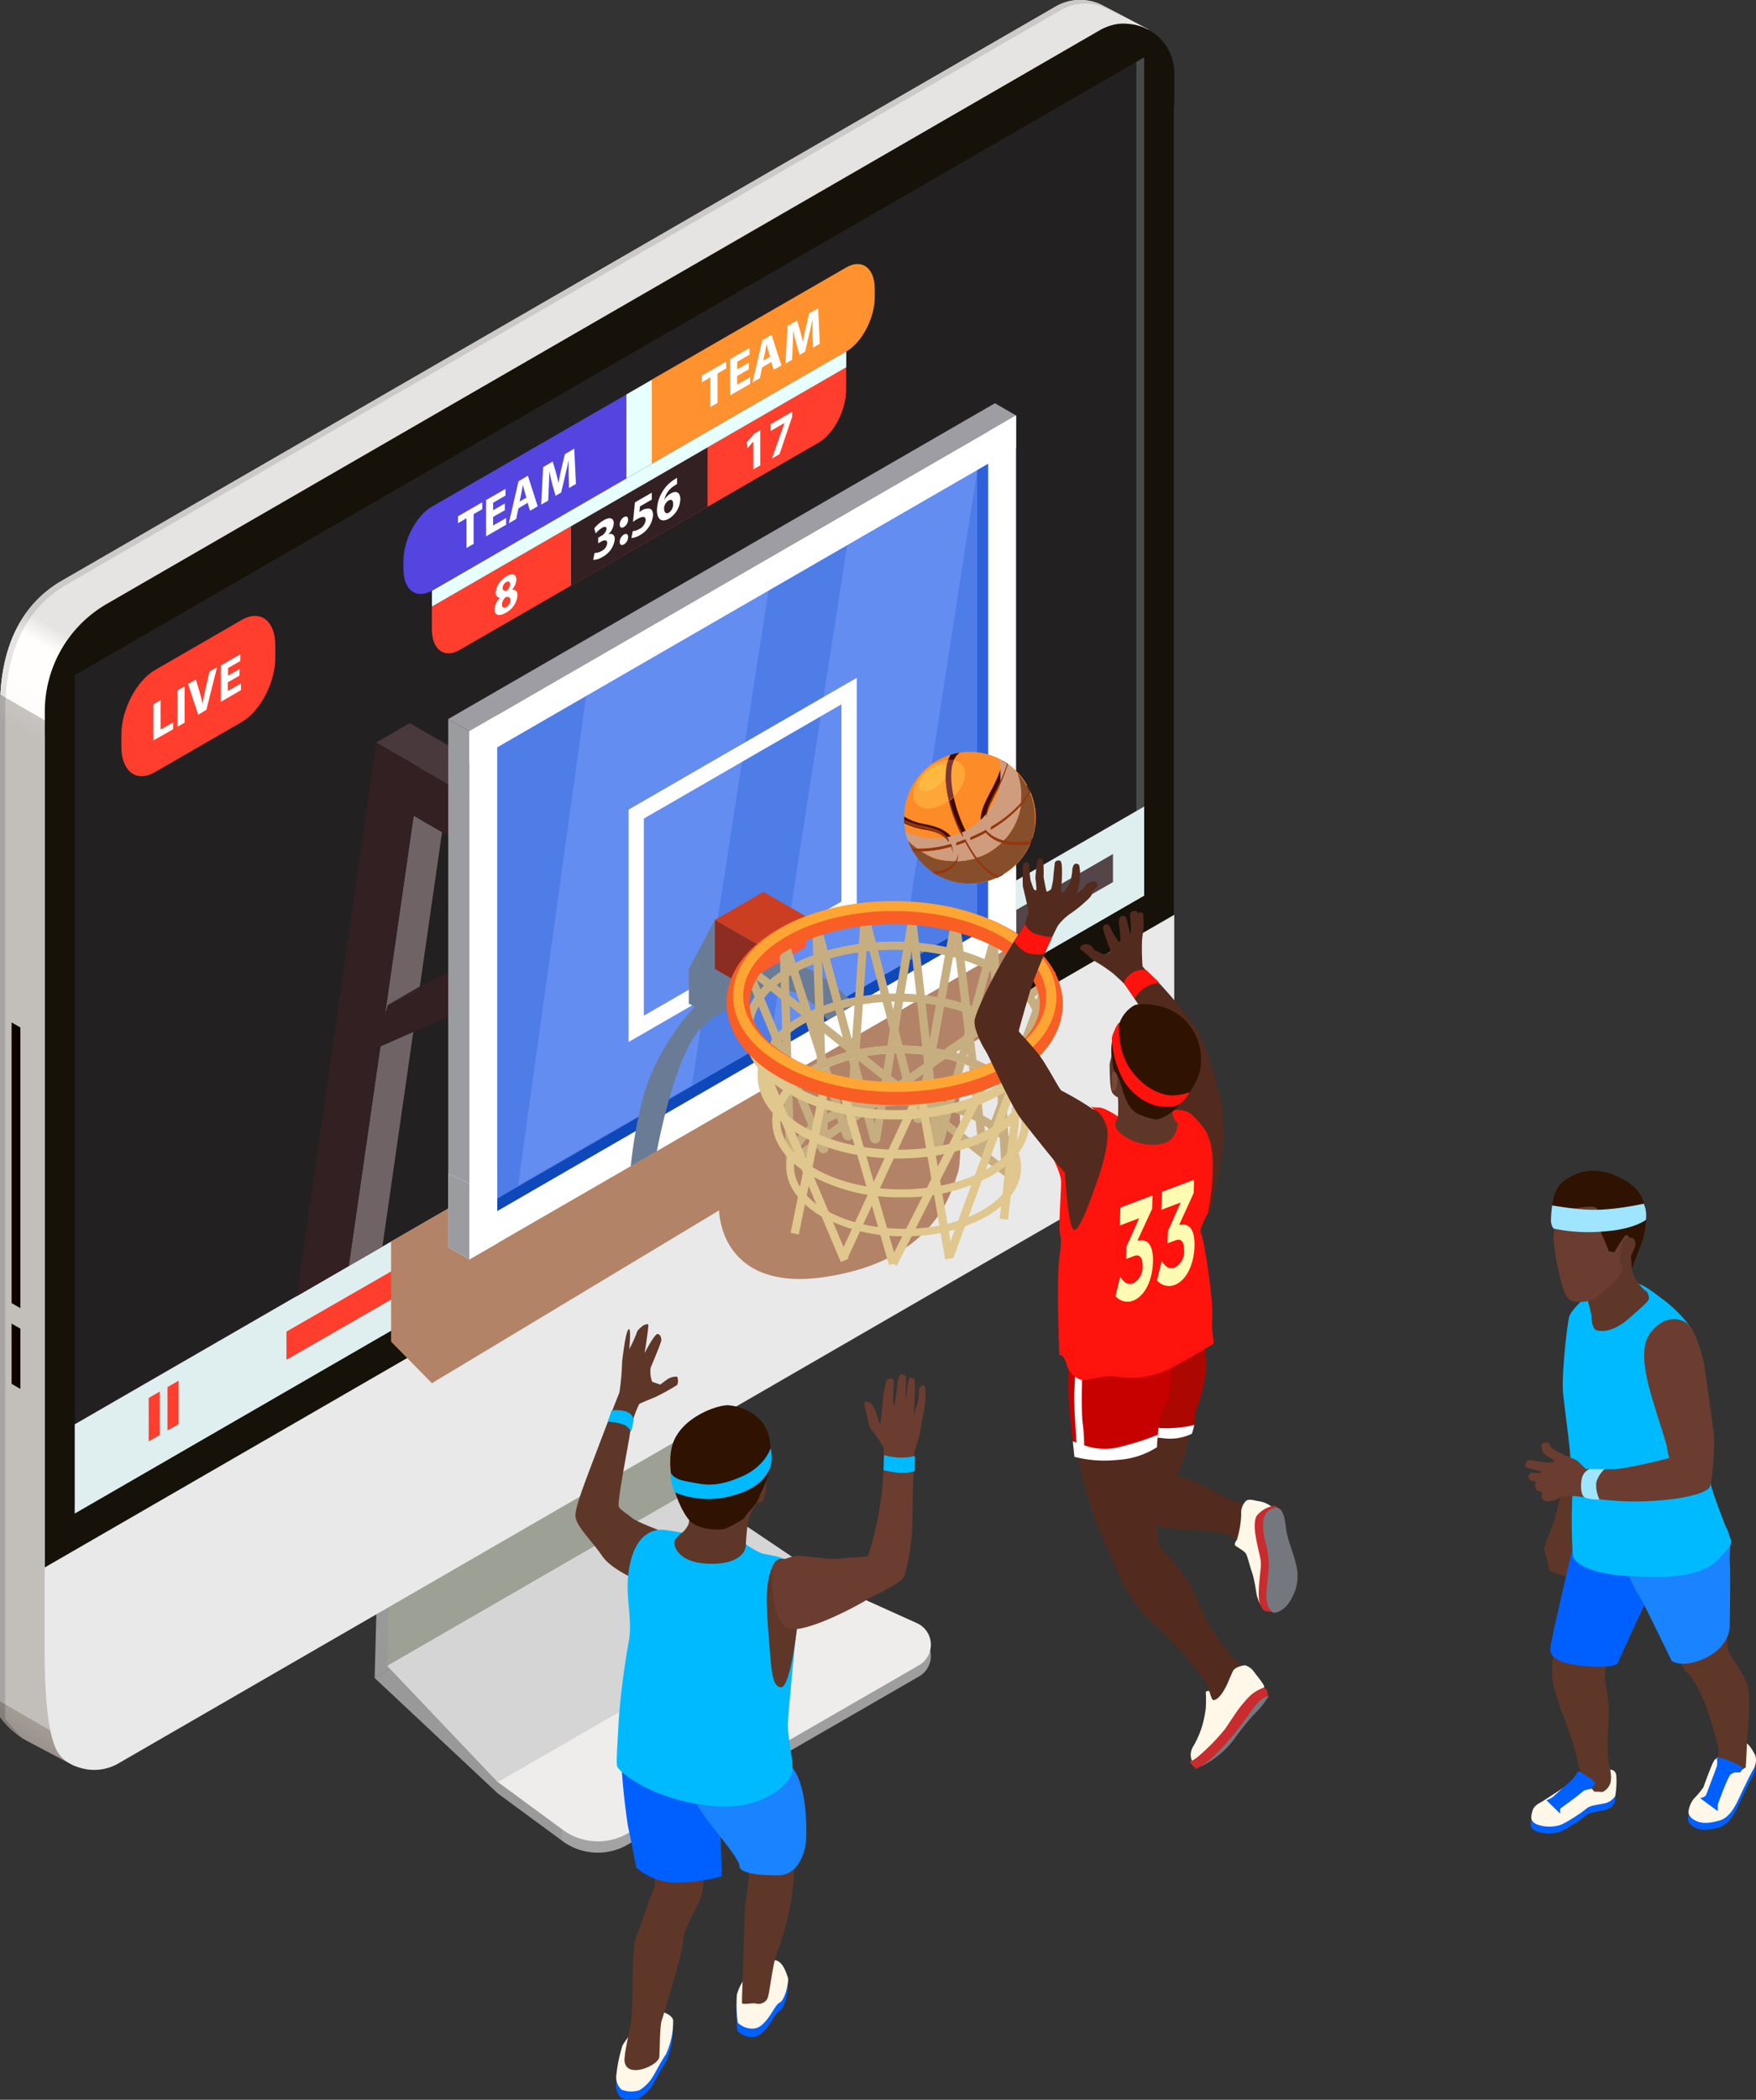 <svg xmlns="http://www.w3.org/2000/svg" xmlns:xlink="http://www.w3.org/1999/xlink" viewBox="0 0 313.37 374.5"><rect x="0" y="0" width="313.37" height="374.5" fill="#333333" stroke="none"/><defs><style>.cls-1{isolation:isolate;}.cls-2{fill:url(#_ÂÁ_Ï_ÌÌ_È_ËÂÌÚ_15);}.cls-3{fill:#999;}.cls-4{fill:#efedeb;}.cls-5{fill:#9da094;}.cls-6{fill:#d5d5d5;}.cls-7{fill:url(#_ÂÁ_Ï_ÌÌ_È_ËÂÌÚ_311);}.cls-8{fill:url(#_ÂÁ_Ï_ÌÌ_È_ËÂÌÚ_315);}.cls-9{fill:#e9e9e9;}.cls-10{fill:#161209;}.cls-11{fill:#232021;}.cls-12{fill:#484949;}.cls-13{fill:#0d0300;}.cls-14{fill:#5445e0;}.cls-15{fill:#ff922e;}.cls-16{fill:#e8ffff;}.cls-17{fill:#fff;}.cls-18{fill:#ff3e2e;}.cls-19{fill:#322023;}.cls-20{fill:#dfeff0;}.cls-21{fill:#544548;}.cls-22{fill:#b38367;}.cls-22,.cls-29,.cls-53,.cls-54{mix-blend-mode:multiply;}.cls-23{fill:#706366;}.cls-24{fill:#49393c;}.cls-25{fill:#eae9e7;}.cls-26{fill:#4f7de7;}.cls-27{fill:#638df1;}.cls-28{fill:#0f48ba;}.cls-29{fill:#6a7c95;}.cls-30{fill:#cc3e22;}.cls-31{fill:#ff5a35;}.cls-32{fill:#8d2d22;}.cls-33{fill:#9b9ca0;}.cls-34{fill:#2d60da;}.cls-35{fill:#9e9da3;}.cls-36{fill:#c7ae81;}.cls-37{fill:#e0c78d;}.cls-38{fill:#f95e25;}.cls-39{fill:#ffa534;}.cls-40{fill:#5e3729;}.cls-41{fill:#00baff;}.cls-42{fill:#0060ff;}.cls-43{fill:#fff7e8;}.cls-44{fill:#1a83ff;}.cls-45{fill:#2f1300;}.cls-46{fill:#6a3d30;}.cls-47{fill:#9fe5ff;}.cls-48{fill:#fd8b27;}.cls-49{fill:#ffa638;}.cls-50{fill:#ffb940;}.cls-51{fill:#793835;}.cls-52{fill:#3f0a06;}.cls-53{fill:#874e2b;}.cls-54{fill:#cf9d7e;}.cls-55{fill:#95360c;}.cls-56{fill:#522b1e;}.cls-57{fill:#ac0700;}.cls-58{fill:#c70000;}.cls-59{fill:#f8c5a1;}.cls-60{fill:#75777e;}.cls-61{fill:#c82c2f;}.cls-62{fill:#ff130c;}.cls-63{fill:#7a483b;}.cls-64{fill:#fffbb3;}</style><linearGradient id="_ÂÁ_Ï_ÌÌ_È_ËÂÌÚ_15" x1="93.19" y1="299.15" x2="126.89" y2="299.15" gradientUnits="userSpaceOnUse"><stop offset="0.01" stop-color="#999"/><stop offset="0.01" stop-color="#9a9a9a"/><stop offset="0.21" stop-color="#9a9a9a"/><stop offset="0.21" stop-color="#a3a3a3"/><stop offset="0.98" stop-color="#a3a3a3"/><stop offset="0.98" stop-color="#9e9e9e"/></linearGradient><linearGradient id="_ÂÁ_Ï_ÌÌ_È_ËÂÌÚ_311" x1="5.26" y1="319.62" x2="194.92" y2="-8.89" gradientUnits="userSpaceOnUse"><stop offset="0" stop-color="#928982"/><stop offset="0.02" stop-color="#948b84"/><stop offset="0.02" stop-color="#99918b"/><stop offset="0.03" stop-color="#a49c96"/><stop offset="0.03" stop-color="#b2aca7"/><stop offset="0.03" stop-color="#c2beba"/><stop offset="0.43" stop-color="#c2beba"/><stop offset="0.44" stop-color="#c8c5c1"/><stop offset="0.44" stop-color="#dcdad7"/><stop offset="0.44" stop-color="#eceae8"/><stop offset="0.44" stop-color="#f7f6f3"/><stop offset="0.44" stop-color="#fdfcfa"/><stop offset="0.45" stop-color="#fffefc"/><stop offset="0.47" stop-color="#fffefc"/><stop offset="0.48" stop-color="#e6e4e2"/><stop offset="0.98" stop-color="#e6e4e2"/><stop offset="0.98" stop-color="#fbfbfb"/></linearGradient><linearGradient id="_ÂÁ_Ï_ÌÌ_È_ËÂÌÚ_315" x1="-33.7" y1="297.11" x2="155.96" y2="-31.39" gradientUnits="userSpaceOnUse"><stop offset="0" stop-color="#78706b"/><stop offset="0.02" stop-color="#7a726d"/><stop offset="0.02" stop-color="#807874"/><stop offset="0.03" stop-color="#8a847f"/><stop offset="0.03" stop-color="#999490"/><stop offset="0.03" stop-color="#a8a4a1"/><stop offset="0.43" stop-color="#a8a4a1"/><stop offset="0.44" stop-color="#aeaaa7"/><stop offset="0.44" stop-color="#c2bfbd"/><stop offset="0.44" stop-color="#d2d0ce"/><stop offset="0.44" stop-color="#dddbd9"/><stop offset="0.44" stop-color="#e3e2e0"/><stop offset="0.45" stop-color="#e5e4e2"/><stop offset="0.47" stop-color="#e5e4e2"/><stop offset="0.48" stop-color="#cccac8"/><stop offset="0.98" stop-color="#cccac8"/><stop offset="0.98" stop-color="#e1e1e1"/></linearGradient></defs><title>Asset 1</title><g class="cls-1"><g id="Layer_2" data-name="Layer 2"><g id="Layer_1-2" data-name="Layer 1"><g id="_Group_" data-name="&lt;Group&gt;"><g id="_Group_2" data-name="&lt;Group&gt;"><path id="_Path_" data-name="&lt;Path&gt;" class="cls-2" d="M112,329l52-30a4.22,4.22,0,0,0-.37-7.51L149.24,285l-28-17.15-54.4,31.41,22,20.61,11.56,8.5A10.61,10.61,0,0,0,112,329Z"/><polygon id="_Path_2" data-name="&lt;Path&gt;" class="cls-3" points="69.13 212.91 123.53 181.5 121.26 267.86 66.86 299.26 69.13 212.91"/><path id="_Path_3" data-name="&lt;Path&gt;" class="cls-4" d="M112,327l52-30a4.22,4.22,0,0,0-.37-7.51L149.24,283l-25.71-17.28L69.13,297.1l19.73,20.74,11.56,8.5A10.61,10.61,0,0,0,112,327Z"/><polygon id="_Path_4" data-name="&lt;Path&gt;" class="cls-5" points="70.64 214.32 125.04 182.91 123.53 265.69 69.13 297.1 70.64 214.32"/><polygon id="_Path_5" data-name="&lt;Path&gt;" class="cls-6" points="88.86 317.84 149.24 282.98 123.53 265.69 69.13 297.1 88.86 317.84"/></g><g id="_Group_3" data-name="&lt;Group&gt;"><g id="_Group_4" data-name="&lt;Group&gt;"><path id="_Path_6" data-name="&lt;Path&gt;" class="cls-7" d="M205,5.27,196.7.93h0a8.71,8.71,0,0,0-8.32.24L11.06,103.56C4.22,107.51,0,114.82,0,126.28V306.23a15,15,0,0,0,4.92,4.33h0L13.34,315,18,307.51l172.49-99.59c6.84-3.95,11.05-25.32,11.05-33.22V10.62Z"/><path id="_Path_7" data-name="&lt;Path&gt;" class="cls-8" d="M.93,306.86V126.91c0-11.46,4.22-18.77,11.06-22.71L189.29,1.82a8.71,8.71,0,0,1,8.32-.24h0l7.27,3.82.07-.11L196.7.93h0a8.71,8.71,0,0,0-8.32.24L11.06,103.56C4.22,107.51,0,114.82,0,126.28V306.23c0-.23,1.79,2.46,4.3,4C2.29,308.62.93,306.21.93,306.86Z"/><path class="cls-9" d="M209.55,17.68v161.2c0,22-4.21,29.27-11.06,33.22l-26.14,15.08-47.93,27.69-25,14.41L21.2,314.47a8.64,8.64,0,0,1-6.7.88,8.49,8.49,0,0,1-2.19-.92,5.57,5.57,0,0,1-2.52-3c-1-2.44-1.7-6.86-1.83-15.6q0-1.47,0-3.11V130.65c0,6.16,4.23-19,11.07-22.9L74.52,75.68l54.25-31.31,25-14.42L196.33,5.36a8.64,8.64,0,0,1,5-1.16C205.71,4.5,209.55,26.84,209.55,17.68Z"/><path id="_Path_8" data-name="&lt;Path&gt;" class="cls-10" d="M209.56,13V163.15L8,279.55V126.89A22.12,22.12,0,0,1,19,107.74l55.5-32.05,54.24-31.3,25-14.43,42.58-24.6a7.79,7.79,0,0,1,1.08-.52,10.16,10.16,0,0,1,1.08-.36,6.89,6.89,0,0,1,1.1-.22,7.62,7.62,0,0,1,1.76,0A8.8,8.8,0,0,1,209.56,13Z"/><polygon id="_Clipping_Path_" data-name="&lt;Clipping Path&gt;" class="cls-11" points="204.18 10.24 204.18 159.74 13.34 269.94 13.34 120.42 72.87 86.05 127.12 54.72 152.09 40.31 200 12.65 204.18 10.24"/><polygon id="_Path_9" data-name="&lt;Path&gt;" class="cls-12" points="202.79 11.03 202.79 158.83 13.34 268.22 13.34 269.93 204.18 159.74 204.18 10.23 202.79 11.03"/></g><g id="_Group_5" data-name="&lt;Group&gt;"><polygon id="_Path_10" data-name="&lt;Path&gt;" class="cls-13" points="3.64 183.26 2.07 182.35 2.07 232.41 3.64 233.32 3.64 183.26"/><polygon id="_Path_11" data-name="&lt;Path&gt;" class="cls-13" points="3.64 236.97 2.07 236.07 2.07 246.81 3.64 247.72 3.64 236.97"/></g><path class="cls-14" d="M111.78,85.33l-34.7,20c-2.81,1.62-5.09-.1-5.09-3.85v-1.39c0-3.75,2.28-8.11,5.09-9.73l34.7-20Z"/><path class="cls-15" d="M116.32,82.71l34.7-20c2.81-1.62,5.09-6,5.09-9.73V51.55c0-3.75-2.28-5.47-5.09-3.85l-34.7,20Z"/><polygon class="cls-16" points="116.32 82.71 111.78 85.33 111.78 70.35 116.32 67.73 116.32 82.71"/><path class="cls-17" d="M83.24,92.44l-1.52.88V92.09l4.34-2.51v1.23l-1.54.89V97l-1.27.73Z"/><path class="cls-17" d="M90.09,91,88,92.19v1.54l2.32-1.34v1.2l-3.59,2.07V89.19l3.48-2v1.2L88,89.66V91l2.08-1.2Z"/><path class="cls-17" d="M92.51,90.67l-.39,1.89-1.32.76,1.73-7.48,1.67-1,1.76,5.46-1.37.79-.44-1.41Zm1.43-1.92-.35-1.17c-.09-.33-.19-.76-.28-1.09h0c-.08.43-.17,1-.25,1.39l-.34,1.57Z"/><path class="cls-17" d="M101.47,84.68c0-.76,0-1.68,0-2.63h0c-.18.93-.42,2-.64,2.88l-.69,2.92-1,.58-.6-2.16c-.18-.65-.37-1.46-.51-2.23h0c0,.89-.06,1.91-.09,2.73l-.11,2.52L96.57,90l.36-6.69,1.7-1,.55,1.84c.18.64.35,1.35.48,2l0,0c.15-.84.34-1.8.54-2.64l.6-2.5,1.68-1,.3,6.31-1.24.72Z"/><path class="cls-18" d="M43.13,128.78l-15.47,8.93c-3.32,1.92-6-.12-6-4.55V131c0-4.43,2.7-9.58,6-11.5l15.47-8.93c3.32-1.92,6,.12,6,4.55v2.14C49.15,121.71,46.45,126.86,43.13,128.78Z"/><path class="cls-17" d="M27.38,125.61l1.27-.73v5.25l2.25-1.3v1.23l-3.52,2Z"/><path class="cls-17" d="M32.94,122.41v6.48l-1.27.73v-6.48Z"/><path class="cls-17" d="M35.37,127.48,33.56,122l1.4-.81.69,2.34a20,20,0,0,1,.5,2h0c.14-.86.32-1.73.51-2.58l.72-3.18,1.36-.78-1.9,7.58Z"/><path class="cls-17" d="M42.73,120.5l-2.08,1.2v1.54L43,121.89v1.2l-3.59,2.08v-6.48l3.48-2v1.2l-2.2,1.27v1.35l2.08-1.2Z"/><path class="cls-17" d="M126.77,67.3l-1.52.88V67l4.34-2.51v1.23l-1.54.89v5.25l-1.27.73Z"/><path class="cls-17" d="M133.63,65.86l-2.08,1.2V68.6l2.32-1.34v1.2l-3.59,2.07V64.05l3.48-2v1.2l-2.2,1.27v1.35l2.08-1.2Z"/><path class="cls-17" d="M136,65.54l-.39,1.89-1.32.76,1.73-7.48,1.67-1,1.76,5.46-1.37.79-.44-1.41Zm1.43-1.92-.35-1.17c-.09-.33-.19-.76-.28-1.09h0c-.08.43-.17,1-.25,1.39l-.34,1.57Z"/><path class="cls-17" d="M145,59.55c0-.76,0-1.68,0-2.63h0c-.18.93-.42,2-.64,2.88l-.69,2.92-1,.58-.6-2.16c-.18-.65-.37-1.46-.51-2.23h0c0,.89-.06,1.91-.09,2.73l-.11,2.52-1.18.68.36-6.69,1.7-1,.55,1.84c.18.64.35,1.35.48,2l0,0c.15-.84.34-1.8.54-2.64l.6-2.5L146,55l.3,6.31L145.1,62Z"/><path class="cls-18" d="M146.08,78.95,82,115.94c-2.73,1.57-4.93-.1-4.93-3.73v-4L151,65.5v4C151,73.15,148.81,77.38,146.08,78.95Z"/><polygon class="cls-19" points="126.27 90.39 101.91 104.45 101.91 93.85 126.27 79.79 126.27 90.39"/><polygon class="cls-16" points="151.02 65.5 77.08 108.19 77.08 105.37 151.02 62.68 151.02 65.5"/><path class="cls-17" d="M106.1,98.62a2.47,2.47,0,0,0,1.26-.35,1.77,1.77,0,0,0,1-1.4c0-.62-.54-.59-1.09-.27l-.52.3v-1l.49-.29a1.77,1.77,0,0,0,1-1.28c0-.37-.26-.5-.8-.19a4.61,4.61,0,0,0-1.13,1l-.26-.91a6.2,6.2,0,0,1,1.68-1.44c1.16-.67,1.8-.34,1.8.52a2.88,2.88,0,0,1-1,2v0c.65-.24,1.18,0,1.18.85a4.08,4.08,0,0,1-2.23,3.19,3,3,0,0,1-1.62.5Z"/><path class="cls-17" d="M111.33,94c-.44.25-.74.05-.74-.45a1.59,1.59,0,0,1,.75-1.32c.44-.26.74-.07.75.45a1.57,1.57,0,0,1-.75,1.31Zm0,3.1c-.44.25-.74.05-.74-.45a1.59,1.59,0,0,1,.75-1.31c.44-.26.74-.07.75.45a1.57,1.57,0,0,1-.75,1.31Z"/><path class="cls-17" d="M116.33,89.09l-2.11,1.22-.12,1,.35-.22a2.13,2.13,0,0,1,1.43-.38c.41.08.66.45.66,1.19a4.52,4.52,0,0,1-2.34,3.54,3.28,3.28,0,0,1-1.52.52l.23-1.23a2.83,2.83,0,0,0,1.22-.4,2,2,0,0,0,1.09-1.58c0-.64-.44-.78-1.53-.15a6.71,6.71,0,0,0-.73.48l.35-3.48,3-1.73Z"/><path class="cls-17" d="M120.82,86.34a5,5,0,0,0-.49.3,3.87,3.87,0,0,0-1.78,2.52h0A3.15,3.15,0,0,1,119.73,88c.91-.53,1.68-.23,1.68,1.07a4.27,4.27,0,0,1-2,3.41c-1.46.84-2.17,0-2.17-1.48a6.6,6.6,0,0,1,1-3.35,6.53,6.53,0,0,1,2.09-2.12,3.6,3.6,0,0,1,.51-.3ZM119.4,91.4a1.79,1.79,0,0,0,.73-1.53c0-.58-.27-.92-.81-.61a1.81,1.81,0,0,0-.75,1,1.14,1.14,0,0,0-.06.41c0,.65.3,1.09.88.75Z"/><path class="cls-17" d="M90.35,102.79c1.27-.74,1.8-.19,1.8.57a2.91,2.91,0,0,1-.8,1.83v0c.54-.08,1,.17,1,1a3.9,3.9,0,0,1-2.1,3.11c-1.38.8-2,.27-2-.57a3.22,3.22,0,0,1,1-2.13v0c-.53,0-.79-.37-.79-.92a3.67,3.67,0,0,1,1.91-2.86Zm0,5.47a1.5,1.5,0,0,0,.75-1.21c0-.55-.36-.67-.86-.53a1.84,1.84,0,0,0-.66,1.31c0,.46.29.71.76.43Zm0-4.45a1.31,1.31,0,0,0-.65,1.1c0,.42.33.5.76.41a1.68,1.68,0,0,0,.55-1.11c0-.39-.19-.67-.65-.4Z"/><path class="cls-17" d="M134.43,78.74h0l-1,1.17-.21-1,1.45-1.61,1-.6V83l-1.23.71Z"/><path class="cls-17" d="M141.36,73.44v.91L139.11,81l-1.35.78L140,75.44v0l-2.5,1.44v-1.2Z"/><polygon id="_Path_12" data-name="&lt;Path&gt;" class="cls-20" points="204.18 143.85 204.18 159.74 13.34 269.94 13.34 254.03 204.18 143.85"/><polygon class="cls-21" points="198.62 152.31 198.62 157.32 93.47 218.14 93.47 213.12 198.62 152.31"/><polygon class="cls-18" points="94.2 212.74 94.2 217.76 51.12 242.52 51.12 237.49 94.2 212.74"/><polygon class="cls-18" points="28.52 255.92 26.54 257.07 26.54 249.33 28.52 248.18 28.52 255.92"/><polygon class="cls-18" points="31.87 253.99 29.89 255.13 29.89 247.39 31.87 246.25 31.87 253.99"/><polygon class="cls-19" points="94.77 209.81 94.77 219.96 92.17 221.46 92.17 211.31 94.77 209.81"/><path class="cls-22" d="M69.79,221.44v17.84l7.29,7.42,51.25-30.83s0,14.86,19.25,11.83,22.17-15,23.35-18.5-.29-21.64-.29-21.64l10-5.65.91-13.49L90.84,209.29Z"/><g id="_Group_6" data-name="&lt;Group&gt;"><polygon id="_Path_13" data-name="&lt;Path&gt;" class="cls-23" points="68.24 222.34 62.24 225.8 75.04 137 81.03 133.54 68.24 222.34"/><polygon id="_Path_14" data-name="&lt;Path&gt;" class="cls-24" points="81.03 133.54 75.04 137 67.13 132.43 73.12 128.97 81.03 133.54"/><polygon id="_Path_15" data-name="&lt;Path&gt;" class="cls-19" points="52.96 231.18 62.24 225.8 75.04 137 67.13 132.43 52.96 231.18"/></g><g id="_Group_7" data-name="&lt;Group&gt;"><polygon id="_Path_16" data-name="&lt;Path&gt;" class="cls-25" points="117.67 163.91 111.67 167.37 111.67 158.15 117.67 154.69 117.67 163.91"/><polygon id="_Path_17" data-name="&lt;Path&gt;" class="cls-24" points="117.67 154.69 111.67 158.15 75.04 137 81.03 133.54 117.67 154.69"/><polygon id="_Path_18" data-name="&lt;Path&gt;" class="cls-19" points="72.7 144.86 111.67 167.37 111.67 158.15 75.04 137 72.7 144.86"/><polygon id="_Path_19" data-name="&lt;Path&gt;" class="cls-19" points="117.67 154.69 111.67 158.15 69.21 179.23 75.2 175.77 117.67 154.69"/><polygon id="_Path_20" data-name="&lt;Path&gt;" class="cls-19" points="66.87 187.09 111.67 167.37 111.67 158.15 69.21 179.23 66.87 187.09"/></g><g id="_Group_8" data-name="&lt;Group&gt;"><polygon id="_Path_21" data-name="&lt;Path&gt;" class="cls-26" points="181.31 74.09 181.31 168.29 164.85 176.54 141.63 189.94 127.59 198.05 95.67 217.74 95.02 218.11 83.76 224.61 83.76 130.41 107.38 116.78 139.96 97.97 154 89.86 165.74 83.08 177.21 76.46 181.31 74.09"/><polygon id="_Path_22" data-name="&lt;Path&gt;" class="cls-27" points="137.4 103.64 123.47 193.58 93.12 211.04 92.47 211.41 104.83 122.45 137.4 103.64"/><polygon id="_Path_23" data-name="&lt;Path&gt;" class="cls-27" points="174.66 82.13 160.62 172.8 137.4 186.21 151.44 95.54 163.19 88.75 174.66 82.13"/><g id="_Group_9" data-name="&lt;Group&gt;"><path class="cls-17" d="M112.17,185.85V144.4l40.73-23.51v41.45ZM114.9,146v35.15l35.26-20.36V125.62Z"/></g><polygon id="_Path_24" data-name="&lt;Path&gt;" class="cls-28" points="87.59 218.22 179.54 165.13 179.35 161.45 87.59 214.43 87.59 218.22"/><polygon id="_Path_25" data-name="&lt;Path&gt;" class="cls-17" points="83.76 224.62 83.76 218.87 181.31 162.55 181.31 168.29 83.76 224.62"/><path id="_Path_26" data-name="&lt;Path&gt;" class="cls-29" d="M139.55,171.63v-6.55l-12-1-4.63,8.75V179l1.06.53a44.18,44.18,0,0,0-7.93,12.35c-2.56,6.27-3.49,16.14-3.49,16.14l4.66-2.69s3.12-17.05,7.79-21.84c3.86-4,13.66-8.67,17.91-6a14.78,14.78,0,0,1,4.72,4.45l4.82-2.78S145.82,171.61,139.55,171.63Z"/><g id="_Group_10" data-name="&lt;Group&gt;"><polygon id="_Path_27" data-name="&lt;Path&gt;" class="cls-30" points="143.88 163.47 135.21 168.47 127.58 164.07 136.26 159.06 143.88 163.47"/><polygon id="_Path_28" data-name="&lt;Path&gt;" class="cls-31" points="143.88 168.86 135.21 173.87 135.21 168.47 143.88 163.47 143.88 168.86"/><polygon id="_Path_29" data-name="&lt;Path&gt;" class="cls-32" points="127.58 172.81 130.78 174.66 135.21 173.87 135.21 168.47 127.58 164.07 127.58 172.81"/></g><polygon id="_Path_30" data-name="&lt;Path&gt;" class="cls-33" points="83.76 224.61 79.99 222.44 79.99 128.24 83.76 130.41 83.76 224.61"/><polygon id="_Path_31" data-name="&lt;Path&gt;" class="cls-34" points="180.26 167.71 174.39 164.32 174.39 78.36 180.26 81.75 180.26 167.71"/><polygon id="_Path_32" data-name="&lt;Path&gt;" class="cls-35" points="83.76 130.41 79.99 128.24 177.55 71.92 181.31 74.09 83.76 130.41"/><polygon id="_Path_33" data-name="&lt;Path&gt;" class="cls-17" points="83.76 136.16 83.76 130.41 181.31 74.09 181.31 79.84 83.76 136.16"/><polygon id="_Path_34" data-name="&lt;Path&gt;" class="cls-17" points="83.76 224.61 88.73 221.74 88.73 127.54 83.76 130.41 83.76 224.61"/><polygon id="_Path_35" data-name="&lt;Path&gt;" class="cls-17" points="176.34 171.16 181.31 168.29 181.31 74.09 176.34 76.97 176.34 171.16"/><polygon id="_Path_36" data-name="&lt;Path&gt;" class="cls-17" points="176.34 157.63 176.34 171.16 181.31 168.29 181.31 154.81 176.34 157.63"/><g id="_Group_11" data-name="&lt;Group&gt;"><g id="_Group_12" data-name="&lt;Group&gt;"><path class="cls-36" d="M180.37,210.65l-11.37-9-.69,2.57a.93.93,0,0,1-1,.68.91.91,0,0,1-.84-.82l-.54-4.84-7.26-5.75-1.58,9.66a.91.91,0,0,1-.86.77.92.92,0,0,1-.94-.68L151,187.4l-3.89-3.08.74,20.42a.92.92,0,0,1-1.77.39l-12.89-30.91a1.18,1.18,0,0,1,1.82-1.38l10.5,8.32L145,166.5a.92.92,0,0,1,1.81-.28l5.52,20.31,5.32,4.22,4.19-25.53a.88.88,0,0,1,.93-.77.91.91,0,0,1,.89.82l3.71,33.18.78.62,8.16-30.3a.92.92,0,0,1,1.81.19Zm-11-10.57,9.29,7.36-1.88-34.87ZM135,174.73l11.24,26.95-.67-18.58Zm32.57,25.8,0,.41.08-.31ZM153,189l3.1,11.39,1.3-7.91Zm6,2.86,6.75,5.35-3.09-27.65Zm-11.92-9.45,3.31,2.62-3.7-13.63Z"/></g><g id="_Group_13" data-name="&lt;Group&gt;"><path class="cls-36" d="M140.33,208.58l-1.19-39.36a1,1,0,0,1,1.92-.33l9.86,30.52.18-.12,2.41-34.4a1,1,0,0,1,1.93-.18l6.93,26.74,2.79-1.94,4.35-23.95a1,1,0,0,1,1-.81,1,1,0,0,1,.95.87l2.17,18,14.76-10.26-11.8,31.72a1,1,0,0,1-1.9-.22l-2.24-18.6-5.93,4.12-1.66,9.11a1,1,0,0,1-.93.81,1,1,0,0,1-1-.74l-1.47-5.67-8.94,6.22-.17,2.43a1,1,0,0,1-1.92.23l-.32-1Zm.4-35.87,1,33.09,7.91-5.5Zm33.08,12.58,2.08,17.32,9.43-25.33Zm-22.94,17.14h0Zm3.89-34.37-2.11,30.14,8.41-5.85Zm8,24.92,1,4,1-5.39Zm7.61-23.88-3.49,19.2,5.35-3.72Z"/></g><g id="_Group_14" data-name="&lt;Group&gt;"><path class="cls-37" d="M181.3,204.66a7.43,7.43,0,0,1-1,.89c1.64,3.7-.21,7.55-5,10.3-7.69,4.44-20.25,4.42-28-.05-4.62-2.66-6.52-6.44-5.19-10a7.79,7.79,0,0,1-1-1.14c-2.11,4.4,0,9.1,5.51,12.29a30.13,30.13,0,0,0,14.74,3.53A29.8,29.8,0,0,0,176,217c5.38-3.11,7.48-7.74,5.47-12.1A.7.7,0,0,0,181.3,204.66Z"/><path class="cls-36" d="M142.57,205a11.92,11.92,0,0,1,4.73-4.53c7.67-4.43,20.19-4.4,27.91.05a11.9,11.9,0,0,1,4.94,4.85,1.16,1.16,0,0,1-.18.12,9.07,9.07,0,0,1,1.13,1,1.33,1.33,0,0,0,.45-1.63,13.23,13.23,0,0,0-5.6-5.62c-8.13-4.69-21.31-4.72-29.39-.05a13.22,13.22,0,0,0-5.41,5.33,1.29,1.29,0,0,0,.18,1.42A8.36,8.36,0,0,1,142.57,205Z"/><path class="cls-37" d="M160.89,213.54a33.06,33.06,0,0,1-16.16-3.87c-4.46-2.58-6.92-6-6.92-9.75s2.42-7.11,6.82-9.64c8.84-5.1,23.25-5.08,32.15.06,4.46,2.58,6.92,6,6.92,9.75s-2.42,7.11-6.82,9.64A32.68,32.68,0,0,1,160.89,213.54Zm-.28-25.64a31.2,31.2,0,0,0-15.26,3.64c-3.93,2.27-6.1,5.25-6.1,8.39s2.2,6.19,6.2,8.5c8.49,4.9,22.26,4.93,30.7.06,3.93-2.27,6.1-5.25,6.1-8.39s-2.2-6.19-6.2-8.5A31.58,31.58,0,0,0,160.61,187.9Z"/><path class="cls-36" d="M160.94,195.44c-5.07,0-16.94-.3-17.68-3.06-.2-.76.25-1.47,1.36-2.11h0c8.84-5.1,23.27-5.08,32.16.06,1.11.64,1.58,1.36,1.37,2.12C177.43,195.14,165.88,195.44,160.94,195.44ZM144.73,192c.69.78,6,1.89,15.86,1.92,10,0,15.39-1.07,16.09-1.86a2.28,2.28,0,0,0-.64-.49c-8.49-4.9-22.25-4.92-30.68-.06A2.22,2.22,0,0,0,144.73,192Z"/><path class="cls-37" d="M182.58,188.22a7.71,7.71,0,0,1,.8,5.52c-.68,2.78-2.9,5.33-6.42,7.36-9.18,5.3-24.17,5.27-33.41-.06-5.77-3.33-8.05-8.14-6-12.57a3.29,3.29,0,0,1,.79-.26,9,9,0,0,1-.92-1.36c-1,.3-1.12.59-1.24.83-2.56,5.27-.05,10.92,6.55,14.73,4.86,2.8,11.23,4.21,17.59,4.21s12.6-1.38,17.39-4.15c3.9-2.25,6.38-5.14,7.16-8.35a9.33,9.33,0,0,0-1.16-7.08A8.69,8.69,0,0,1,182.58,188.22Z"/><path class="cls-37" d="M137.53,188.51Z"/><path class="cls-36" d="M136.85,189.6l.19.11a8.68,8.68,0,0,1,1.42-.83,1.65,1.65,0,0,1-.87-.53l-.66-.33.67.32a14.14,14.14,0,0,1,5.83-5.72c9.19-5.31,24.2-5.28,33.45.06a16,16,0,0,1,5.06,4.38,8.05,8.05,0,0,1,1.81.48,1.5,1.5,0,0,0-.23-.82,16.75,16.75,0,0,0-5.89-5.32c-9.66-5.58-25.33-5.61-34.94-.06a15.59,15.59,0,0,0-6.43,6.36A1.48,1.48,0,0,0,136.85,189.6Z"/><path class="cls-37" d="M184.88,184.79c-.39,3.35-2.85,6.48-7.1,8.93-9.93,5.73-26.12,5.7-36.11-.07-3.88-2.24-6.34-5.1-7.05-8.14a7.73,7.73,0,0,1-1.55-2.07,1.4,1.4,0,0,0-.35,1c.34,4.05,3.22,7.84,8.1,10.66,5.25,3,12.14,4.55,19,4.55s13.62-1.49,18.8-4.48c5.35-3.09,8.2-7.26,8-11.74h0a1.29,1.29,0,0,0-.31-.74A8.14,8.14,0,0,1,184.88,184.79Z"/><path class="cls-36" d="M134.3,184.24h0c-.28-3.9,2.34-7.73,7.21-10.54,10-5.75,26.2-5.72,36.22.07,4.54,2.62,7.14,6,7.33,9.66l-.12.1a8.13,8.13,0,0,1,1.49.59,1.21,1.21,0,0,0,.12-.66c-.17-4.17-3-8.07-8.08-11-10.43-6-27.34-6.05-37.71-.07-5.43,3.13-8.32,7.53-7.93,12.06a1.11,1.11,0,0,0,.25.69A6.12,6.12,0,0,1,134.3,184.24Z"/></g><g id="_Group_15" data-name="&lt;Group&gt;"><rect class="cls-37" x="142.49" y="187.8" width="1.49" height="38.51" transform="translate(-69.38 72.21) rotate(-22.94)"/></g><g id="_Group_16" data-name="&lt;Group&gt;"><rect class="cls-37" x="131.13" y="206.2" width="26.71" height="1.49" transform="translate(-87.16 307.15) rotate(-78.47)"/></g><g id="_Group_17" data-name="&lt;Group&gt;"><rect class="cls-37" x="154.11" y="193.49" width="1.49" height="32.56" transform="translate(-52.07 51.14) rotate(-16.09)"/></g><g id="_Group_18" data-name="&lt;Group&gt;"><rect class="cls-37" x="141.26" y="208.96" width="31.94" height="1.49" transform="translate(-99.11 264.35) rotate(-65.17)"/></g><g id="_Group_19" data-name="&lt;Group&gt;"><rect class="cls-37" x="166.18" y="195.46" width="1.49" height="29.24" transform="translate(-33.16 31.3) rotate(-9.75)"/></g><g id="_Group_20" data-name="&lt;Group&gt;"><rect class="cls-37" x="149.1" y="207.95" width="37.51" height="1.49" transform="translate(-94.21 263.91) rotate(-63.09)"/></g><g id="_Group_21" data-name="&lt;Group&gt;"><rect class="cls-37" x="156.89" y="205.44" width="38.28" height="1.49" transform="translate(-78.29 300.11) rotate(-69.78)"/></g><g id="_Group_22" data-name="&lt;Group&gt;"><rect class="cls-37" x="166.43" y="202.49" width="28.62" height="1.49" transform="translate(-41.35 360.22) rotate(-83.61)"/></g></g><g id="_Group_23" data-name="&lt;Group&gt;"><g id="_Group_24" data-name="&lt;Group&gt;"><path class="cls-38" d="M159.84,197.1c-7.56,0-15.13-1.67-20.9-5-6-3.45-9.27-8.16-9.27-13.25s3.25-9.71,9.15-13.12c11.43-6.6,30.08-6.57,41.57.07,6,3.45,9.27,8.16,9.27,13.25s-3.25,9.71-9.15,13.12C174.82,195.46,167.34,197.1,159.84,197.1Zm-.35-32.26c-6.76,0-13.5,1.48-18.62,4.44-4.58,2.64-7.1,6-7.1,9.57s2.57,7,7.22,9.7c10.37,6,27.18,6,37.47.07,4.58-2.64,7.1-6,7.1-9.57s-2.56-7-7.22-9.7C173.13,166.35,166.3,164.84,159.49,164.84Z"/></g><g id="_Group_25" data-name="&lt;Group&gt;"><path class="cls-39" d="M159.84,194.75c-7.35,0-14.72-1.62-20.33-4.86s-8.7-7.6-8.7-12.26,3-8.94,8.58-12.13c11.11-6.42,29.25-6.38,40.43.07,5.61,3.24,8.7,7.6,8.7,12.26s-3,8.94-8.58,12.13h0C174.41,193.15,167.13,194.75,159.84,194.75Zm-.35-32.26c-7,0-13.91,1.52-19.19,4.57-4.95,2.85-7.67,6.6-7.67,10.56s2.77,7.79,7.79,10.69c10.68,6.17,28,6.2,38.61.07h0c4.95-2.85,7.67-6.6,7.67-10.56s-2.77-7.79-7.79-10.69C173.55,164,166.51,162.49,159.49,162.49Z"/></g></g><polygon id="_Path_37" data-name="&lt;Path&gt;" class="cls-17" points="88.73 208.12 83.76 211.08 79.99 209.29 79.99 222.44 83.76 224.61 88.73 221.74 88.73 208.12"/><polygon id="_Path_38" data-name="&lt;Path&gt;" class="cls-33" points="83.76 211.08 83.76 224.61 79.99 222.44 79.99 209.29 83.76 211.08"/></g></g></g><path class="cls-40" d="M118.58,273.28s-4.93-1.8-5.79-2.55-2-1.35-2.36-2,1.74-11.21,2-13.11a18.42,18.42,0,0,1,1.65-5.22c.26-.17,2.92-1.25,2.92-1.25a41.66,41.66,0,0,0,3.85-2.14,1.86,1.86,0,0,0,0-1.47,2.82,2.82,0,0,0-1.68.41c-.63.44-1.34,1-1.34,1l-1.45-.51a5.44,5.44,0,0,1-.28-2.48c.3-.69,1.91-4.55,1.92-4.91s-.12-1.06-.66-1.13-2.32,3.4-2.32,3.4.77-4.86.65-5.07-.88.08-1.09.3-.87.59-1,1.25a26.3,26.3,0,0,1-1.3,2.82s.39-4.18-.17-3.5-1.11,5.78-1.11,5.78a46.12,46.12,0,0,1-.48,5.44c-.28.76-1.2,2.93-3.72,9.59s-4,10.37-4.13,12.22,2.84,4.51,4.76,7.35,8.07,5.09,8.07,5.09Z"/><path class="cls-41" d="M109.13,251.56l-.66,2a9.61,9.61,0,0,1,3,.59,2.92,2.92,0,0,1,1.15,1.21l.44-1.88S113.4,251.17,109.13,251.56Z"/><path class="cls-42" d="M117.24,360s2.64.58,2.84,1.79a13.79,13.79,0,0,1-1.32,6.13c-.76,1.06-1.7,2.92-2.23,3.79a7.22,7.22,0,0,1-2.47,2.55,4.8,4.8,0,0,1-3.2-.1,3,3,0,0,1-.88-2.73,26.3,26.3,0,0,1,1.09-5.18c.49-.91,2.78-3.89,2.78-3.89Z"/><path class="cls-42" d="M132.85,354.37a8.82,8.82,0,0,0-1.4,2.89,24.74,24.74,0,0,0,.16,4.94c.14.39,2.56,2,4.31.44s2.23-3.48,3.21-4,1.63-3.92,1.45-4.35-.77-3-2.34-3.18S132.85,354.37,132.85,354.37Z"/><path class="cls-43" d="M117.29,358.53s2.64.58,2.84,1.79a13.8,13.8,0,0,1-1.32,6.13c-.76,1.06-1.71,2.92-2.23,3.79a7.22,7.22,0,0,1-2.47,2.55,4.8,4.8,0,0,1-3.2-.1A3,3,0,0,1,110,370a26.31,26.31,0,0,1,1.09-5.18c.49-.91,2.78-3.89,2.78-3.89Z"/><path class="cls-43" d="M132.9,352.87a8.82,8.82,0,0,0-1.4,2.89,24.74,24.74,0,0,0,.16,4.94c.14.39,2.56,2,4.31.44s2.23-3.48,3.21-4,1.63-3.92,1.45-4.35-.77-3-2.34-3.18S132.9,352.87,132.9,352.87Z"/><path class="cls-40" d="M116,329.38s1.24,6.37.75,7.28-2.65,7.43-2.92,8-.65,1.16-.81,4.55-.19,9.46-.34,10.9-1.43,6.44-1.21,7.63,1.13,1.63,2.58,1.42,3.54-1.33,3.62-2.36.06-5.35.4-6.37,3.77-12.18,3.84-14.39,3.25-6.95,3.4-8.44S127.6,321,127.6,321,116,321.45,116,329.38Z"/><path class="cls-40" d="M125.74,322.86s6.74,5.07,7.16,6.51a16.46,16.46,0,0,1,.73,5.19c-.09,1.81-.68,4.57-.77,7.54l-.31,9.95c0,1.12-.19,4.86-.12,5.21s2-.09,2.51.08a1.79,1.79,0,0,0,2-.86c.45-.91.9-6.53,1.93-8.78a47.81,47.81,0,0,0,2.87-14.07c.16-5.05.75-13.13.75-13.13s-1.82-6.94-2.66-6.8S125.74,322.86,125.74,322.86Z"/><path class="cls-42" d="M110.81,313.17a123.8,123.8,0,0,0,1.26,12.59c.77,3.52,1.47,7.3,1.47,7.3a10.73,10.73,0,0,0,8,2.67,27.58,27.58,0,0,0,7.24-1.11l-.38-16.06-6.4-7.76Z"/><path class="cls-44" d="M121.65,316.95a53,53,0,0,0,4.6,7.71c2.36,3.06,5.7,7,5.71,8.15s2.78,1.68,6.95,1.66,4.9-5.51,4.92-5.92.69-10.47-3-13.93-6.69-4.89-7.11-4.75S121.65,316.95,121.65,316.95Z"/><path class="cls-41" d="M123.2,273.62s-3.48-.62-4.66-.76-4.62,0-6,5.61.42,9.19-.29,14.06a137.62,137.62,0,0,0-1.83,14.14c-.26,5.19-.5,7.75-.26,8.43s5.24,5.41,15.69,6.87,15.15-4.06,15.51-5.8-.83-6.35-.76-8.67S142.19,290,142.19,290s2.06-9.81-.62-11.24-4.69-1.38-5.76-1.77a15.38,15.38,0,0,1-2.7-1.57Z"/><path class="cls-40" d="M140.89,278.44s-2.08-1.33-3,.82-1.38,4.45-.82,11.16.53,10.42,2.3,10.51,3-11.64,3-11.64Z"/><path class="cls-40" d="M133.09,275.65c.06-1.13.16-2.48.32-3.68.37-2.77,1.88-3.8,2.06-4.36s1.18-8.75,1.18-8.75-12.56,1-13.12,4.41-.3,7.93-.72,8.71a4.18,4.18,0,0,1-1.3,1.55c-.46.33-1.23,1.15-1.19,1.66s.51,3.52,6.23,3.71C131,279.05,133,277.33,133.09,275.65Z"/><path class="cls-40" d="M136.5,264.06s.43.22.27,1.19-.48,2.2-.54,2.38-.73.39-.73.39l-.59-.82A22.21,22.21,0,0,1,136.5,264.06Z"/><path class="cls-45" d="M132.83,270.77s-2.84,1.9-3.92,2-3.8.05-5.46-1.22-4.69-7.71-3.62-13.18,8.35-7.9,10.22-7.73,6.82,1.29,7.39,6.81a15.23,15.23,0,0,1-1.75,9,6.3,6.3,0,0,1-1.5,2.56A8,8,0,0,0,132.83,270.77Z"/><path class="cls-46" d="M154.88,277.59s-5.83.44-6.55.47-5.79-.8-6.57-.54-3.68.94-3.87,2.07-.39,10.95,3.52,11,12.49-4.71,13.23-5.25,6.42-2.94,6.82-4.37a40.45,40.45,0,0,0,1.37-11.08c.1-6.42.33-10.12.34-10.73s1-3.08,1-3.48.7-3.93.72-4a19,19,0,0,0,.23-4.2c-.24-.95-1.12,0-1.11.26s-.11,2-.16,2.13-.73,2.52-.73,2.52l.08-2.94a20.79,20.79,0,0,0,0-3.42c-.19-.17-.65-.48-.9-.3a14.56,14.56,0,0,0-.51,3l-.2,1.11s.11-4,.13-4.23-.8-.66-1-.47a2.29,2.29,0,0,0-.52,1.31c0,.45-.57,4.25-.57,4.37a6.82,6.82,0,0,1-.28-.86s.2-3.6.13-3.84a.87.87,0,0,0-1.34.19,23.57,23.57,0,0,0-.62,3.78c0,.17-.36,3.68-.36,3.68l-.26,0-.64-2.1s-.6-1.37-1.08-1.54-1.08-.27-.93.47.59,2.17.58,2.4a4.91,4.91,0,0,0,.78,2.16,13.17,13.17,0,0,1,2.08,3.15A57.29,57.29,0,0,1,154.88,277.59Z"/><path class="cls-41" d="M137.52,258.28s-.93,3.24-5.21,5.09c-2.78,1.2-5,1.72-7.66,1.23s-4.13-.61-4.92-1.88a6.17,6.17,0,0,0,.79,3.49,15.87,15.87,0,0,0,8,1c4.22-.65,6.86-2.3,7.88-3.72a5.92,5.92,0,0,0,1.09-1.88A7.22,7.22,0,0,0,137.52,258.28Z"/><path class="cls-41" d="M163.27,259.69l-.08,2.7a7.64,7.64,0,0,1-2.94.27,24.54,24.54,0,0,1-2.57-.44l.08-2.7A10.94,10.94,0,0,0,163.27,259.69Z"/><path class="cls-40" d="M283.43,262s-1.84,10.67-2.11,12.11-.12,5.49-.44,6.19-1.89.79-1.89.79l-.91-.39-1.58-.49a19.77,19.77,0,0,0-.84-3.47c-.4-.76,1.08-3.63,1.77-5.72a146.61,146.61,0,0,0,3.1-14.71C280.61,254.62,283.43,262,283.43,262Z"/><path class="cls-42" d="M313.16,314.34a3.12,3.12,0,0,1-.33,2.41c-.72,1.22-2.11,4.17-2.59,5.19s-1.57,3.48-3.5,4-3.14.57-4.28,0-1.29-1.32-1.24-1.63a4.62,4.62,0,0,1,1-2.31,15.11,15.11,0,0,0,1.67-2s1.62-4.58,2-4.88,3.46-2.82,4.46-3.06S311.86,311.92,313.16,314.34Z"/><path class="cls-42" d="M287.35,316.86s1,0,1,1.29a14.55,14.55,0,0,1-.21,3.41,3,3,0,0,1-2.11,1.34c-1.36.28-2.44.36-3.05.92s-4.05,2.88-5,3a6.62,6.62,0,0,1-3.75-.18c-1.41-.58-1.1-1.48-.85-2.44s1.3-1.41,1.6-1.58,5-3.23,5.23-3.45a21.2,21.2,0,0,0,1.33-1.91Z"/><path class="cls-43" d="M313.26,313.1a3.12,3.12,0,0,1-.33,2.41c-.72,1.22-2.11,4.17-2.59,5.19s-1.57,3.48-3.5,4-3.14.57-4.28,0-1.29-1.32-1.24-1.63a4.62,4.62,0,0,1,1-2.31,15.1,15.1,0,0,0,1.67-2s1.62-4.58,2-4.88,3.46-2.82,4.46-3.06S312,310.68,313.26,313.1Z"/><path class="cls-43" d="M287.45,315.63s1,0,1,1.29a14.54,14.54,0,0,1-.21,3.41,3,3,0,0,1-2.11,1.34c-1.36.28-2.44.36-3.05.92s-4.05,2.88-5,3a6.62,6.62,0,0,1-3.75-.18c-1.4-.58-1.1-1.48-.85-2.44s1.3-1.41,1.6-1.58,5-3.23,5.23-3.45a21.17,21.17,0,0,0,1.33-1.91Z"/><path class="cls-40" d="M293.41,277.28s-.49,6.81-2.31,10.07-4.48,9-4.58,10.36l-.14,1.77c0,.21.91,4.41.73,6.65s-.44,6.53,0,8.34.56,3.16.08,4A2.74,2.74,0,0,1,286,319.6l-1.49-.07s-2-2.3-2.19-2.34-.27-.52-.29-.91a59,59,0,0,0-3.1-10.39c-2.25-5.93-2.12-7.59-1.78-10.5s1.86-7.7,1.76-9,2.24-9.29,2.24-9.29Z"/><path class="cls-40" d="M291.16,279.93s7.6,16.24,10.23,18.75,5.33,12.66,5.31,13.55-.25,2.49-.22,2.81,3.58,1.07,3.58,1.07l1.48-.88s.25-3.85.21-4.64,1.08-8.39-.23-10.95-3.12-4.85-3.22-5.59-.12-16.27-.58-17.83S291.16,279.93,291.16,279.93Z"/><path class="cls-42" d="M280.61,276.27s-3.66,15.45-3.94,17.57,2.43,3,6.64,3.35,5.31-.42,5.31-.42,5.27-11.72,5.66-12.1,2-7.58,2-7.58Z"/><path class="cls-44" d="M290,275.65a18.35,18.35,0,0,0,.72,5.45,20.58,20.58,0,0,0,2.09,4c.51.82,5.5,11.1,5.5,11.1s1.54,1.27,5.17-.11,5.2-4,5.21-6.18.15-9.82,0-11.45.88-5.84-1.71-6.83S290,275.65,290,275.65Z"/><path class="cls-41" d="M302.09,238.33l-.61-1.92a24.44,24.44,0,0,0-4.73-4.68c-3-2.22-4.08-3.25-7.64-3.27s-8.7,4.85-9.08,6.39-1.4,10.45-1.08,13.67,1.94,14.43,1.67,17.91a92.82,92.82,0,0,0,.07,11c.13,1,2.1,3.15,9.75,3.65s13.74.15,16.64-3.44c1.92-1.78,1.89-2.78,1.89-2.78s-3-7.56-3.59-9.8-2.84-14-2.79-15.33S302.09,238.33,302.09,238.33Z"/><path class="cls-42" d="M310.51,316.13l-.14,0a1.86,1.86,0,0,0-1.55.37c-.58.6-2.27,5.33-2.27,5.33l0,1.19-3.15-2.31s.9-.16,1.09-.64,1.81-4.8,1.92-5.12a5.5,5.5,0,0,0,0-1.28s-.12-.35.9-.11a18.09,18.09,0,0,1,3.53,1.57C311.27,315.37,310.51,316.13,310.51,316.13Z"/><path class="cls-42" d="M284.58,318.11a3.41,3.41,0,0,1-.55.91c-.2.11-1.24.11-1.68.58s-3.82,2.89-3.9,2.95a3.66,3.66,0,0,0,0,.94l-2.48-2.41a5,5,0,0,0,1.19-.62c.26-.26,3.88-3.49,3.88-3.49s.38-1.28,1-.92S285,317.79,284.58,318.11Z"/><path class="cls-40" d="M283.09,231s1,3.59.93,3.82.13,2,.72,2.35,2.91.6,5.76-1.86,3.55-3.13,3.73-3.59-.29-1.3-.29-1.3a7.07,7.07,0,0,1-2.73-4.06c-.38-2.42,2.24-5.31,1.37-8.21s-4.3-5.68-7.57-2.46S283.09,231,283.09,231Z"/><path class="cls-46" d="M278.5,213.58a10.3,10.3,0,0,0-.94,3.89c-.2,2.57-.44,3.1-.3,3.74a43.22,43.22,0,0,0,1.1,6.44c.91,3.37,1.13,4.52,3.44,4.55s3.37-.91,5.18-2.53,2.31-2.48,2.61-3.75,2.34-4.25,2.1-6.7-2.8-6.3-4.12-6.41S278.5,213.58,278.5,213.58Z"/><path class="cls-45" d="M285,215.85a16.77,16.77,0,0,0,.84,4.3,25,25,0,0,1,1.25,3l1,.2a25.25,25.25,0,0,1,1.92-2.95c.33-.21.73-.26.87,1.44s.34,4.46.34,4.46,1.22-3.32,1.41-3.73,3.51-8.19-2.2-11.78-9.76-1.52-11.74.17-2.1,7-1.25,8c.55-3.09.63-3.6.74-3.59a12.44,12.44,0,0,0,3.92,0C284,215.07,285.16,215.16,285,215.85Z"/><path class="cls-46" d="M304.09,243.09s-1.2-5.15-2.61-6.68-4.63-1.9-7,1.36-.19,9.79.84,13.2,2.16,6.72,2.18,7.27a11.22,11.22,0,0,0,.4,1.8s-7.57,2-10.24,2-4.66-.06-4.66-.06-1.29-1.28-1.57-1.48-2.31-1-2.31-1-1.56-.79-2-1.08-.6-1.13-1-1.16-1.06,0-1,.8.27,1.08.56,1.32,1.81,1.2,1.81,1.2a3.34,3.34,0,0,1-1.36.28c-.5-.08-2.41-.31-2.41-.31s-.9-.31-1.19,0a1.1,1.1,0,0,0-.3,1c.1.24.7.33.7.33l2.15.62-.33.27s-1.4-.15-1.48-.12-.52.33-.54.66.38.7.38.7l1.21.35s-.34.11-.36.31a3.49,3.49,0,0,0,.13,1,4.58,4.58,0,0,0,1.14.52,3.35,3.35,0,0,0-.11.93c.06.2.38.66,1.27.63a3.55,3.55,0,0,0,1.58-.46,4.67,4.67,0,0,1,2.49-.49c1.68,0,6.87,1.26,13.67.94s10.42-1.55,10.94-2.45,1-7.56.76-9.61S304.09,243.09,304.09,243.09Z"/><path class="cls-40" d="M289.46,222s.21-1.23,1.19-1.3,1.52.71,1,2-1.13,2.15-1.21,2.45-.87.56-1.21.39-.12-1.19-.12-1.44S289.46,222,289.46,222Z"/><path class="cls-47" d="M277,215a19.24,19.24,0,0,0-.22,2.8c.07.73.33,1.32.61,1.35a30.35,30.35,0,0,0,8.8.48c5.5-.38,7.53-2.07,7.53-2.07a5.32,5.32,0,0,0-.37-2.87C285.35,216.3,282.53,215.85,277,215Z"/><path class="cls-47" d="M283.69,262a2.42,2.42,0,0,0-1.38,1.58c-.28,1.16-.26,3.09.52,3.51a7.06,7.06,0,0,0,2.61.34,5.73,5.73,0,0,1-.58-3,5.19,5.19,0,0,1,1.49-2.42Z"/><g id="_Group_26" data-name="&lt;Group&gt;"><g id="_Group_27" data-name="&lt;Group&gt;"><circle id="_Path_39" data-name="&lt;Path&gt;" class="cls-48" cx="173.08" cy="145.84" r="11.75"/><path id="_Path_40" data-name="&lt;Path&gt;" class="cls-49" d="M170.24,135.57c-.72,1.65-.59,4.09-.05,6.53,2-1.92,2.6-4.43,1.43-5.77A2.43,2.43,0,0,0,170.24,135.57Z"/><path id="_Path_41" data-name="&lt;Path&gt;" class="cls-49" d="M163.57,143.39c1.15,1.31,3.65,1,5.77-.56-.63-2.59-.86-5.32-.14-7.31a6.89,6.89,0,0,0-3.86,1.78C163.13,139.24,162.33,142,163.57,143.39Z"/><ellipse id="_Path_42" data-name="&lt;Path&gt;" class="cls-50" cx="166.6" cy="138.72" rx="3.19" ry="1.58" transform="translate(-50.12 144.27) rotate(-41.25)"/><path id="_Path_43" data-name="&lt;Path&gt;" class="cls-51" d="M169.35,142.82c.17-.13.33-.26.5-.4l.34-.32c-.53-2.44-.67-4.89.05-6.53a3.69,3.69,0,0,0-1-.06C168.48,137.51,168.72,140.24,169.35,142.82Z"/><path id="_Path_44" data-name="&lt;Path&gt;" class="cls-52" d="M171.25,134.24a11.68,11.68,0,0,0-1.61.37,5.05,5.05,0,0,0-.27.52c-.06.12-.11.25-.15.38a3.69,3.69,0,0,1,1,.06v0A3.28,3.28,0,0,1,171.25,134.24Z"/><path id="_Path_45" data-name="&lt;Path&gt;" class="cls-52" d="M169.27,150.17a16.51,16.51,0,0,1-6.84.63,11.8,11.8,0,0,0,.57,1.07,12.44,12.44,0,0,0,1.25.06,20.35,20.35,0,0,0,5.49-.85,2.52,2.52,0,0,1-.17,2.72c-.66.78-2,1.2-3.77,1.27a11.87,11.87,0,0,0,1.27.88,5.11,5.11,0,0,0,3.24-1.51,3.38,3.38,0,0,0,.37-3.64q.79-.26,1.6-.57c1.37,2.56,3,5.16,5.61,6.36a11.44,11.44,0,0,0,1.18-.61c-2.72-.86-4.43-3.43-5.87-6.12l.89-.39q1-.44,1.85-.93c1.19,1.44,3.18,2.2,5.72,2.2l.87,0c.44,0,.89-.08,1.34-.15.15-.35.29-.7.4-1.07a14.76,14.76,0,0,1-1.8.23c-2.54.16-4.52-.43-5.66-1.69a22.37,22.37,0,0,0,5.37-4.28,10.45,10.45,0,0,0,1.71-2.53,11.71,11.71,0,0,0-.61-1.22,8,8,0,0,1-1.83,3.1,21.41,21.41,0,0,1-5.2,4.12c-.73-1.52.21-3.36,1.39-5.64a27.79,27.79,0,0,0,2.25-5.3q-.42-.3-.86-.56a25.73,25.73,0,0,1-2.26,5.41c-1.27,2.46-2.37,4.61-1.37,6.58q-.83.45-1.71.86l-.94.41-.42-.82a26.59,26.59,0,0,1-2.13-6l-.34.32c-.16.14-.33.28-.5.4a27.64,27.64,0,0,0,2.09,5.77l.38.74q-.79.3-1.57.55c-1.22-2.1-3.28-2.57-5.28-3a9.81,9.81,0,0,1-3.62-1.33c0,.1,0,.21,0,.31q0,.44,0,.86a12.79,12.79,0,0,0,3.38,1.11C166.61,148.24,168.25,148.61,169.27,150.17Z"/><path id="_Path_46" data-name="&lt;Path&gt;" class="cls-53" d="M162,149.87a11.79,11.79,0,0,0,4.29,5.59,11.66,11.66,0,0,0,6,2.11l.73,0a11.74,11.74,0,0,0,11.23-8.29,11.29,11.29,0,0,0,.43-2c0-.15,0-.3,0-.45,0-.33,0-.67,0-1v-.09c0-.13,0-.26,0-.39a12,12,0,0,0-.32-2.29,11.67,11.67,0,0,0-2.82-5.22,11.39,11.39,0,0,1,.38,1.25,12,12,0,0,1,.32,2.29c0,.13,0,.26,0,.39v.09c0,.34,0,.68,0,1,0,.15,0,.31,0,.45a11.29,11.29,0,0,1-.43,2,11.94,11.94,0,0,1-.93,2.21,11.79,11.79,0,0,1-3.86,4.16,11.09,11.09,0,0,1-3,1.42,11.47,11.47,0,0,1-3.41.5c-.55,0-1.13-.06-1.68-.09a9.51,9.51,0,0,1-2-.35,10.08,10.08,0,0,1-2.21-1.13c-.3-.17-.6-.36-.88-.56A11.85,11.85,0,0,1,162,149.87Z"/><path id="_Path_47" data-name="&lt;Path&gt;" class="cls-54" d="M161.58,148.23c0,.08,0,.15,0,.23a11.2,11.2,0,0,0,.42,1.41,11.85,11.85,0,0,0,1.85,1.62,11.66,11.66,0,0,0,6,2.11l.73,0a11.74,11.74,0,0,0,11.23-8.29,11.29,11.29,0,0,0,.43-2c0-.15,0-.3,0-.45,0-.33,0-.67,0-1v-.09c0-.13,0-.26,0-.39a12,12,0,0,0-.32-2.29,11.39,11.39,0,0,0-.38-1.25c-.15-.16-.3-.32-.46-.47l-.4-.37h0a11.8,11.8,0,0,0-2.22-1.53l-.17-.09a11.73,11.73,0,0,1,.24,1.9c0,.13,0,.26,0,.39v.09c0,.34,0,.68,0,1,0,.15,0,.31,0,.45a11.29,11.29,0,0,1-.43,2,11.74,11.74,0,0,1-11.23,8.29l-.73,0A11.64,11.64,0,0,1,161.58,148.23Z"/><g id="_Group_28" data-name="&lt;Group&gt;"><path id="_Path_48" data-name="&lt;Path&gt;" class="cls-55" d="M176,145.77c-.11-1.33.69-2.88,1.64-4.73a29.51,29.51,0,0,0,2.12-4.87l.13.09a27.79,27.79,0,0,1-2.25,5.3A12.51,12.51,0,0,0,176,145.77Z"/><path id="_Path_49" data-name="&lt;Path&gt;" class="cls-55" d="M176.8,148c-.12-.1.1-.41,0-.52a22.37,22.37,0,0,0,5.37-4.28,10.83,10.83,0,0,0,1.58-2.28l.12.27a10.45,10.45,0,0,1-1.71,2.53A22.63,22.63,0,0,1,176.8,148Z"/><path id="_Path_50" data-name="&lt;Path&gt;" class="cls-55" d="M171.82,148.81a2.92,2.92,0,0,1,0,.52l-.38-.74a27.64,27.64,0,0,1-2.09-5.77,18.62,18.62,0,0,1-.58-4.64,19.55,19.55,0,0,0,.58,4.11,27.64,27.64,0,0,0,2.09,5.77Z"/><path id="_Path_51" data-name="&lt;Path&gt;" class="cls-55" d="M163.16,151.35c.35,0,.71,0,1.08,0a20.35,20.35,0,0,0,5.49-.85,3.44,3.44,0,0,1,.29,1.63,4.07,4.07,0,0,0-.29-1.11,20.35,20.35,0,0,1-5.49.85,12.44,12.44,0,0,1-1.25-.06l-.28-.49A3.55,3.55,0,0,0,163.16,151.35Z"/><path id="_Path_52" data-name="&lt;Path&gt;" class="cls-55" d="M173.19,149.31l.89-.39q1-.44,1.85-.93c1.19,1.44,3.18,2.2,5.72,2.2l.87,0c.43,0,.87-.08,1.31-.14h.24q-.1.26-.21.52c-.45.07-.9.12-1.34.15l-.87,0c-2.54,0-4.53-.77-5.72-2.2q-.9.49-1.85.93l-.89.39A.92.92,0,0,1,173.19,149.31Z"/><path id="_Path_53" data-name="&lt;Path&gt;" class="cls-55" d="M161.37,146.18a12.79,12.79,0,0,0,3.38,1.11c1.86.42,3.5.79,4.52,2.35.08.3.11.49,0,.52-1-1.52-2.85-2-4.52-2.35a12.79,12.79,0,0,1-3.38-1.11q0-.43,0-.86c0-.1,0-.2,0-.29C161.34,145.76,161.35,146,161.37,146.18Z"/><path id="_Path_54" data-name="&lt;Path&gt;" class="cls-55" d="M167.08,155.41h0a5.08,5.08,0,0,0,3.2-1.5,2.94,2.94,0,0,0,.7-1.72,3,3,0,0,1-.7,2.24,5.11,5.11,0,0,1-3.24,1.51l-.64-.41C166.65,155.48,166.86,155.43,167.08,155.41Z"/><path id="_Path_55" data-name="&lt;Path&gt;" class="cls-55" d="M172.28,149.68c1.37,2.56,3,5.16,5.61,6.36h0a3.57,3.57,0,0,0,.4.33l-.42.2c-2.57-1.2-4.24-3.8-5.61-6.36-.49.19-.93.36-1.6.57a1.64,1.64,0,0,1,0-.52Q171.46,150,172.28,149.68Z"/></g></g><g id="_Group_29" data-name="&lt;Group&gt;"><path id="_Path_56" data-name="&lt;Path&gt;" class="cls-56" d="M212.4,255a46.13,46.13,0,0,1-1.11,4.93c-.51,1.49-1.25,3.41-1.25,3.41a11.59,11.59,0,0,1,3.74,1.16c1.76.95,4.39,2.27,5.55,2.82s4.12,1.52,4.12,1.52a13.6,13.6,0,0,1-.54,3.55,11.68,11.68,0,0,1-1.49,2.79,15.66,15.66,0,0,0-2.17-1.54,49.51,49.51,0,0,0-7.91-.84,18,18,0,0,1-6.72-1.35c-1.79-.92-3.32-4.67-2.87-6.35s1.5-11.35,1.5-11.35Z"/><path id="_Path_57" data-name="&lt;Path&gt;" class="cls-56" d="M205.86,256.24s-.53,9.78-.25,11.36,1.34,8.25,1.34,8.25,4.47,4.43,6.09,8.12,2.15,5.2,4.67,8.69a33.08,33.08,0,0,0,4.26,5s-3.09,5.2-3.82,5.81a1.93,1.93,0,0,1-1.62.37,20.23,20.23,0,0,0-1.5-4.06,79.68,79.68,0,0,0-8.37-9.54,25.67,25.67,0,0,1-6.46-8.25c-1.06-2.4-3.21-6.9-4.75-11a82.9,82.9,0,0,1-3.25-12c-.16-1.26-1-10.32,2.64-10S205.86,256.24,205.86,256.24Z"/><path id="_Path_58" data-name="&lt;Path&gt;" class="cls-57" d="M202.78,254.63a2.49,2.49,0,0,0,.61.58,7.94,7.94,0,0,0,3.88,1.25,9.08,9.08,0,0,0,5.42-.76,12.09,12.09,0,0,0,.42-1.58,6.22,6.22,0,0,0,.12-1.35c-.06-1.24,1-2.65,1.68-6.34s.22-4.33,0-7.26a29.74,29.74,0,0,0-1.68-6.77s-9.95,1.32-10.1,1.28.62,9,.62,9Z"/><path id="_Path_59" data-name="&lt;Path&gt;" class="cls-17" d="M203.4,255.22a7.94,7.94,0,0,0,3.88,1.25,9.08,9.08,0,0,0,5.42-.76,12.09,12.09,0,0,0,.42-1.58,17.25,17.25,0,0,1-3.8.56c-3.73.22-4-.54-4.69-.73C204.62,254,204,254.51,203.4,255.22Z"/><path id="_Path_60" data-name="&lt;Path&gt;" class="cls-58" d="M190.76,250.35c.07.77.43,4.22.69,6.74l.29,2.74a21.67,21.67,0,0,0,7.74.54,14.4,14.4,0,0,0,7-2.27s0-1,.15-2.21a15.37,15.37,0,0,1,1.12-5c1.12-2.06,1.37-4.77,1.27-7.58s-2.54-6.59-2.54-6.59c-5.89,2.35-15.6,2-15.6,2l-.12,1.06C190.64,240.8,190.65,249.11,190.76,250.35Z"/><path id="_Path_61" data-name="&lt;Path&gt;" class="cls-17" d="M191.45,257.09l.29,2.74a21.67,21.67,0,0,0,7.74.54,14.4,14.4,0,0,0,7-2.27s0-1,.15-2.21a48.47,48.47,0,0,1-7.45,2.33,10.75,10.75,0,0,1-5.71-.46,28.57,28.57,0,0,0-.27-4c-.32-2.79,0-10.8,0-11l-1.18-.54s-.18,4.22-.31,6.07.41,8.94.41,8.94Z"/><path id="_Path_62" data-name="&lt;Path&gt;" class="cls-59" d="M189.89,229.56s.92,6.39.87,7.85a7.54,7.54,0,0,0,.7,3s9.92-1.4,12.29-1.66,3.52-3.78,3.52-3.78Z"/><g id="_Group_30" data-name="&lt;Group&gt;"><path class="cls-43" d="M219,300.39s.57-1.38,1-2.3S222.2,297,222.2,297a3.21,3.21,0,0,1,1.46,1c.46.68,1.95,2.38,1.95,2.84s-6,7.5-6,7.5l-6.09,6s-.62.41-.89-.49a2.83,2.83,0,0,1,.35-2.44,17.1,17.1,0,0,0,1.52-3.47,20.18,20.18,0,0,0,.68-3.28,26,26,0,0,0,0-2.92s.55-.36.67,0,.41,1.51.71,1.48S217.68,303.09,219,300.39Z"/></g><g id="_Group_31" data-name="&lt;Group&gt;"><path class="cls-60" d="M220.06,310.44a52.55,52.55,0,0,1,3.55-4.49,16.8,16.8,0,0,0,2.76-3.38c.11-.43-1.33.19-1.87.38s-6.66,8.18-6.66,8.18l-3.71,4A16.2,16.2,0,0,0,220.06,310.44Z"/></g><g id="_Group_32" data-name="&lt;Group&gt;"><path class="cls-61" d="M220.9,305a25.64,25.64,0,0,1,2.17-2.55,7.46,7.46,0,0,1,2.48-1.47s.55.3.61.74a3.39,3.39,0,0,0,.22.81s-1.3-.11-3.36,3a53.87,53.87,0,0,1-6.61,7.91,15.08,15.08,0,0,1-3,2.06l-1.14-1.25a7.06,7.06,0,0,0,1.3-.76,36.44,36.44,0,0,0,5.14-5.23C219.46,307.08,220.9,305,220.9,305Z"/></g><g id="_Group_33" data-name="&lt;Group&gt;"><path class="cls-43" d="M220.73,274.63s-.56.71-.29,1,1.6.95,1.9,1.46.6,1.92,1.11,3.41.73,3.84.92,4.33.35,1.33.92,1.6,1.27-7.69,1.25-8.64,1.27-8.15.7-8.8a4.77,4.77,0,0,0-2.63-1.25c-.84-.11-1.72-.52-2.3,0a3,3,0,0,0-.81,2.36A17.09,17.09,0,0,1,220.73,274.63Z"/></g><g id="_Group_34" data-name="&lt;Group&gt;"><path class="cls-61" d="M224.39,270.2s-.87.7-.27,4,1,3.79.87,5.33-.63,5.11-.17,6.45,1,1.35,1,1.35l1.9.27,1-11.09v-7.08a6.35,6.35,0,0,0-1.29-.89A5.14,5.14,0,0,0,224.39,270.2Z"/></g><g id="_Group_35" data-name="&lt;Group&gt;"><path class="cls-60" d="M225.45,271.12a11,11,0,0,0,.43,4.06,15.09,15.09,0,0,1,.41,5.9c-.16,1.52-.6,4.2.12,5.58s1.29.92,1.29.92,1.6-.14,2.87-2.63a8,8,0,0,0,.7-6c-.38-1.79-1.62-4.66-1.79-6.5s-.65-4-2.25-3.49A2.72,2.72,0,0,0,225.45,271.12Z"/></g><path id="_Path_63" data-name="&lt;Path&gt;" class="cls-56" d="M196.73,170.15s-1.33-.72-1.45-.74-.16-.6-.83-.85a1.35,1.35,0,0,0-1.48.11c-.19.27-.32.44-.15.62s1.2.94,1.41,1.2a6.92,6.92,0,0,0,1.52,1.16,26.13,26.13,0,0,1,2.93,2c.65.59,1.71,1.52,2.09,2s3.9,5.77,4.06,6.1,5.47,11.91,5.36,13.21,0,4,0,4,3.26,15.37,4.83,17,3.33-11.9,3.33-11.9.07-7-.85-9.44-1.18-4.72-2.27-7.42a19.31,19.31,0,0,0-2.84-5.24,80.41,80.41,0,0,0-5.32-6.38,23.66,23.66,0,0,1-3.17-3.23,41.87,41.87,0,0,1-.1-4.51c0-.41.3-2.4.3-2.7s-.1-2.21-.1-2.21-.71-.45-.79-.14l-.08.3s-.08-.65-.55-.65-.93.26-.91.75.16,2.09.16,2.29-.12,1.32-.12,1.32-.63-3-.79-3.21a.66.66,0,0,0-1.1.12,2.58,2.58,0,0,0-.08,1.54c.1.26.22,2.54.22,2.54l-.26.26s-.91-1.36-1.06-1.6-.61-1.52-1-1.58-1,.16-.73,1.06,1,3,1.14,3.19a1.57,1.57,0,0,1,.06.63S198,170.13,196.73,170.15Z"/><path id="_Path_64" data-name="&lt;Path&gt;" class="cls-62" d="M190.33,243.31a4.1,4.1,0,0,0,2.38,2.71c1.28.54,3.69-.93,6.5-.49,6.23,1,10.07-1.73,12.13-2.81s4.39-2.6,5-2.87-.22-1.79,0-4.87-1.47-14-2-15,1.47-3.56,2-5.56a30.41,30.41,0,0,0-.27-10.34c-.7-2.38-1.33-4-3-5.17-2.11-1.47-4.4-.95-4-.48s-7.26,2.06-8.72,1.19-3.21-2.11-4.39-2.11a3.12,3.12,0,0,1-1.63-.31,1.7,1.7,0,0,1,.93,2.42c-.7,1.89-3.52,5.14-4.28,5.85s-2.53,1.78-2.89,1.33,1.27,2.46,1.27,4-.38,7-.27,8.56.49,1.08-.05,5.09,0,17.21,0,17.21S189.85,241.49,190.33,243.31Z"/><path id="_Path_65" data-name="&lt;Path&gt;" class="cls-56" d="M215.56,216.37s2.29-11-.49-14.83c-3.24-4.46-4.47-3.53-4.47-3.53s-.75-2.64,1.3-2.66S219.3,209.36,215.56,216.37Z"/><path id="_Path_66" data-name="&lt;Path&gt;" class="cls-56" d="M190,208.6s.55,10.29,1.64,10.73,3.3-6.36,4.36-9.24,2-7.35,1.54-8.94-1.29-3-2.49-3.3S189.9,205,190,208.6Z"/><path id="_Path_67" data-name="&lt;Path&gt;" class="cls-40" d="M209.23,196.66s-.38,3,1,3.63c-.46,3-1.82,3.6-3.81,3.85a8.94,8.94,0,0,1-5.78-1.52c-1.54-1.06-1.62-1.63-1.6-2.2s.46-.65.46-1.38a26.76,26.76,0,0,0,0-3.32,2.28,2.28,0,0,1-1-.82c-.48-.7-.45-4-.48-4.74s.3-1.35.3-1.9-.19-2.41.54-3.42S209.23,196.66,209.23,196.66Z"/><g id="_Group_36" data-name="&lt;Group&gt;"><path class="cls-45" d="M199.89,182.2a5.85,5.85,0,0,1,2.55-2.9c.8-.38,4.22-.38,6.8,1a9.58,9.58,0,0,1,5,7.39c.51,3.55-1,5.77-2.33,7.69a13.36,13.36,0,0,1-3,3.11,7.63,7.63,0,0,1-2.49,1.19,11.91,11.91,0,0,1-3.52-1.11,4.18,4.18,0,0,1-1.68-1.92,13.37,13.37,0,0,1-.89-2.19,13.49,13.49,0,0,0-1.08-3,2.85,2.85,0,0,1-.57-1,20.39,20.39,0,0,1-.24-4.09A13.88,13.88,0,0,1,199.89,182.2Z"/></g><path id="_Path_68" data-name="&lt;Path&gt;" class="cls-63" d="M198.45,191.38s.36-.66.75.19.07,2.8-.27,2.89-.48,0-.48-.19.06-1.8,0-2A4,4,0,0,1,198.45,191.38Z"/></g><path id="_Path_69" data-name="&lt;Path&gt;" class="cls-56" d="M182.91,164.81s.6-1.85.65-2.1a19.1,19.1,0,0,0-.46-2.21c-.08-.46-.53-2.21-.56-2.4s-.06-3,0-3.54.26-.78.56-.78.61.07.59.78.19,2.23.19,2.32.5,1.5.59,1.68.4.36.49.1a15.3,15.3,0,0,0-.19-2c0-.28.27-3.06.37-3.24s.57-.5.88-.14.22,3,.22,3.11.43,2.41.53,2.59.8-.37.8-.37a13.85,13.85,0,0,0,.39-1.9c0-.43.27-2.76.31-2.94a.79.79,0,0,1,.93-.24c.34.19.32,1.38.31,2.5s-.14,2.7-.12,2.94.46.14.49.1.83-1.14,1-1.52a8.46,8.46,0,0,0,.47-2.25,2,2,0,0,1,.35-1.14.65.65,0,0,1,.88.14,7.36,7.36,0,0,1,.15,2.17,13.23,13.23,0,0,1-.26,1.9,7.19,7.19,0,0,1-.23.79l-.09.28,1-.77c.24-.19.57-.84.74-1a3.12,3.12,0,0,1,1.34-.51c.34,0,.77.42.64.76s-1,1.1-1,1.39-.26.72-1,1.35a23.82,23.82,0,0,1-2.63,2.14,9.36,9.36,0,0,0-2.5,2.37,102.11,102.11,0,0,0-4.58,10.51c-1.08,3.52-2.36,8.1-2.36,8.23s2.6,2.79,3.9,4.6,3.36,5.77,3.71,6a52,52,0,0,1,5.69,3.37,4.75,4.75,0,0,1,1.44,5.09c-.85,2.52-4.06,5.73-5.4,6.13s-1.35-.37-1.83-.77-4.95-6-7-8.64-5.61-11-6.46-12.32-2.15-4.1-1.91-5.48S176.92,174,182.91,164.81Z"/><path id="_Path_70" data-name="&lt;Path&gt;" class="cls-62" d="M199.74,182.46s-.51,4.81,2.07,8.35,5.42,4.35,6.93,4.55a9.2,9.2,0,0,0,3.56-.57,6.13,6.13,0,0,1-1.36,1.82c-1.06,1.06-3.56.87-4.94.51a10.12,10.12,0,0,1-5.59-4.61,17,17,0,0,1-2-7.39C198.52,184.51,199.44,182.31,199.74,182.46Z"/><path id="_Path_71" data-name="&lt;Path&gt;" class="cls-62" d="M182.91,164.81a3.34,3.34,0,0,0,2.39,1.89c2,.57,2.48.33,2.48.33l-1.46,3.12a6.55,6.55,0,0,1-3-.2A5.85,5.85,0,0,1,181,167.9,35,35,0,0,0,182.91,164.81Z"/><path id="_Path_72" data-name="&lt;Path&gt;" class="cls-62" d="M204.55,173l2.4,2.32a4.92,4.92,0,0,0-2.87,1c-1.39,1.06-1.53,1.81-1.53,1.81l-2-2.8A3.67,3.67,0,0,1,204.55,173Z"/><g id="_Group_37" data-name="&lt;Group&gt;"><path class="cls-64" d="M205.76,225.05c-.1,3.32-1.47,6.13-3.54,6.92a2.76,2.76,0,0,1-3.16-.83l.86-3.44c.63,1.09,1.42,1.51,2.25,1.2a3.18,3.18,0,0,0,1.73-3.1c0-1.6-.53-2.17-1.6-1.76l-1.35.51.06-2.17,2.28-5.11-3.44,1.3.09-3.19,5.74-2.17-.07,2.37L203,221.24l.45,0C204.9,221,205.84,222.33,205.76,225.05Z"/><path class="cls-64" d="M213.17,222.25c-.1,3.32-1.47,6.13-3.54,6.92a2.76,2.76,0,0,1-3.16-.83l.86-3.44c.63,1.09,1.42,1.51,2.25,1.2a3.18,3.18,0,0,0,1.73-3.1c0-1.6-.53-2.17-1.6-1.76l-1.35.51.06-2.17,2.28-5.11-3.44,1.3.09-3.19,5.74-2.17-.07,2.37-2.58,5.66.45,0C212.32,218.2,213.25,219.53,213.17,222.25Z"/></g></g></g></g></g></svg>